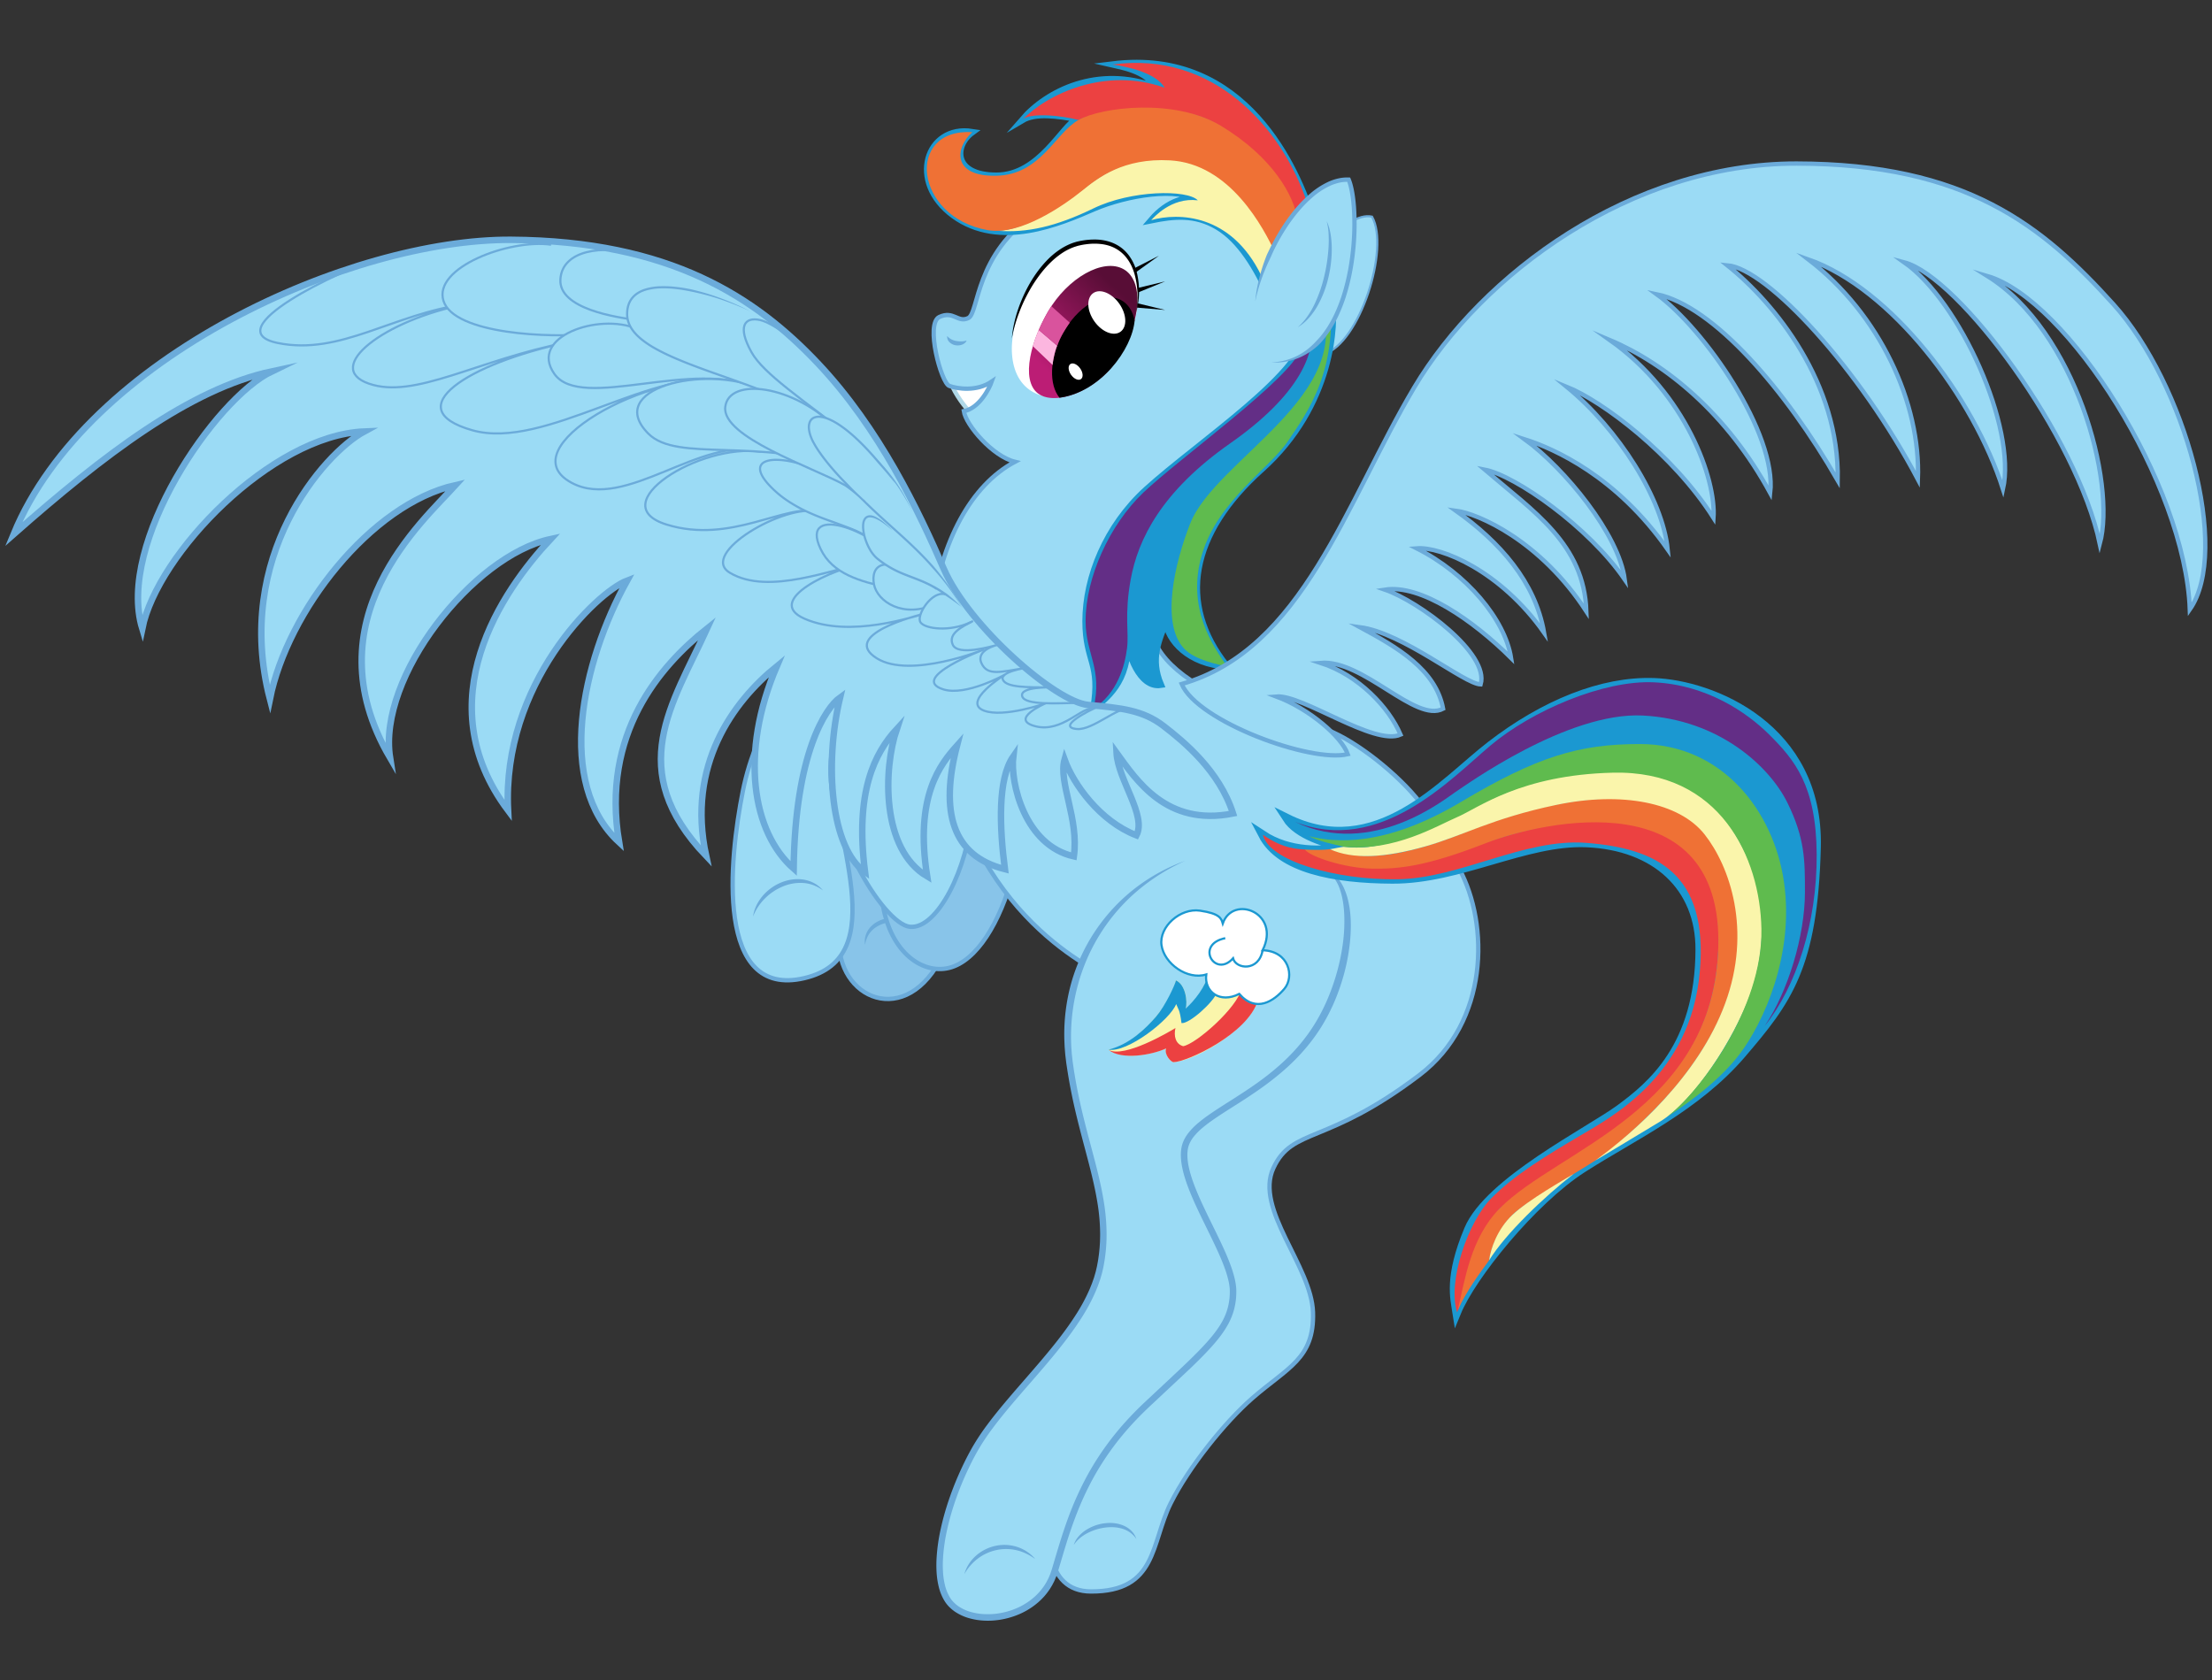 <?xml version="1.0" encoding="UTF-8" standalone="no"?>
<svg xmlns:dc="http://purl.org/dc/elements/1.1/" xmlns:cc="http://creativecommons.org/ns#" xmlns:rdf="http://www.w3.org/1999/02/22-rdf-syntax-ns#" xmlns:svg="http://www.w3.org/2000/svg" xmlns="http://www.w3.org/2000/svg" xmlns:xlink="http://www.w3.org/1999/xlink" xmlns:sodipodi="http://sodipodi.sourceforge.net/DTD/sodipodi-0.dtd" xmlns:inkscape="http://www.inkscape.org/namespaces/inkscape" viewBox="0 0 4096 3112" version="1.1" id="svg158" sodipodi:docname="Flying Dashie 2.svg" inkscape:version="0.92.1 r15371">
  <rect x="0" y="0" width="4096" height="3112" fill="#333333" stroke="none"/>
  <sodipodi:namedview pagecolor="#ffffff" bordercolor="#666666" borderopacity="1" objecttolerance="10" gridtolerance="10" guidetolerance="10" inkscape:pageopacity="0" inkscape:pageshadow="2" inkscape:window-width="1440" inkscape:window-height="829" id="namedview160" showgrid="false" inkscape:zoom="1.7159609" inkscape:cx="2015.5288" inkscape:cy="2407.5835" inkscape:window-x="0" inkscape:window-y="42" inkscape:window-maximized="1" inkscape:current-layer="Слой_10"/>
  <defs id="defs9">
    <linearGradient gradientUnits="userSpaceOnUse" y2="525.89" x2="2078.96" y1="675.29" x1="1961.7" id="linearGradient4651">
      <stop id="stop4647" stop-color="#bc1d75" offset="0"/>
      <stop id="stop4649" stop-color="#580d36" offset="1"/>
    </linearGradient>
    <style id="style2">.cls-1{fill:#88c4e9;}.cls-1,.cls-21,.cls-22,.cls-4,.cls-5{stroke:#6babda;}.cls-1,.cls-10,.cls-11,.cls-12,.cls-20,.cls-21,.cls-22,.cls-3,.cls-4,.cls-5{stroke-miterlimit:10;}.cls-1,.cls-3,.cls-5{stroke-width:8px;}.cls-2{fill:#6babda;}.cls-10,.cls-16,.cls-3{fill:#fff;}.cls-3{stroke:#b0d8e7;}.cls-21,.cls-4,.cls-5,.cls-6{fill:#9bdbf5;}.cls-10,.cls-11,.cls-22,.cls-4{stroke-width:4px;}.cls-7{fill:#faf5ab;}.cls-8{fill:#ec4141;}.cls-12,.cls-20,.cls-9{fill:#1b98d1;}.cls-10,.cls-11,.cls-12,.cls-20{stroke:#1b98d1;}.cls-11,.cls-22{fill:none;}.cls-12{stroke-width:16px;}.cls-13{fill:#ef7135;}.cls-14{fill:#5fbb4e;}.cls-15{fill:#632e86;}.cls-17{fill:url(#Безымянный_градиент_21);}.cls-18{fill:#fcb6df;}.cls-19{fill:#d9539d;}.cls-20,.cls-21{stroke-width:12px;}</style>
    <linearGradient id="Безымянный_градиент_21" x1="1961.7" y1="675.29" x2="2078.96" y2="525.89" gradientUnits="userSpaceOnUse">
      <stop offset="0" stop-color="#bc1d75" id="stop4"/>
      <stop offset="1" stop-color="#580d36" id="stop6"/>
    </linearGradient>
    <linearGradient inkscape:collect="always" xlink:href="#linearGradient4651" id="linearGradient4645" x1="1937.464" y1="685.741" x2="2074.792" y2="539.866" gradientUnits="userSpaceOnUse"/>
  </defs>
  <title id="title11">Flying Dashie 2</title>
  <g id="Слой_7" data-name="Слой 7">
    <path class="cls-1" d="M1739.89,1779.79c-71.11,129.49-200.55,61.58-184.81-54.7,0,0-25.7-167.61-10.76-251.82s126.32-36,161.64,156.53" id="path13"/>
    <path class="cls-2" d="M1601.82,1749.91a39.46,39.46,0,0,1-.48-7.89,37,37,0,0,1,1.14-8,39.92,39.92,0,0,1,7.26-14.69,47.1,47.1,0,0,1,12.39-11,58.26,58.26,0,0,1,15.11-6.52,62.17,62.17,0,0,1,32.4-.31,41.73,41.73,0,0,1,14.72,7.12,28.17,28.17,0,0,1,5.65,5.91,21.4,21.4,0,0,1,3.28,7.26,27.06,27.06,0,0,0-4.94-5.79,31.67,31.67,0,0,0-6.13-4.08,45.84,45.84,0,0,0-13.91-4.27,71,71,0,0,0-28.94,1.87c-9.33,2.57-18.15,7.07-24.89,13.91a42.82,42.82,0,0,0-8.3,11.88A55.13,55.13,0,0,0,1601.82,1749.91Z" id="path15"/>
    <path class="cls-1" d="M1876.2,1617.7c-24.45,91.46-67.92,162.09-118.62,174.77s-114.1-30.79-125-132.21c0,0-22.19-140.81,18.11-208.73" id="path17"/>
  </g>
  <g id="Слой_8" data-name="Слой 8">
    <path class="cls-3" d="M1758.93,704.92c10.41,28.52,30.79,51.16,34.86,56.14s55.24-36.22,54.33-76.52C1831.85,699.87,1766.17,715.79,1758.93,704.92Z" id="path20"/>
    <path class="cls-4" d="M2452.09,655.46c65.57-19.76,121.63-195.62,88.5-254.2-48.85-10.75-127,89.22-120.69,146.26" id="path22"/>
  </g>
  <g id="Слой_2" data-name="Слой 2">
    <path class="cls-5" d="M2219.39,1269.07c42.36,25.65,195.14,62.26,250.83,88.06s131,88.07,166.39,138.55c85.59,122,143.36,278.39-.68,471.39-99,132.7-578.64-150.83-629.57-182.75s-135.72-96.56-197-215.29c-152.36-295.43-93.18-626.86,70-713.79-41.2-10-90.78-68-94.63-93.76,29.2-5.43,47.54-43.26,51.62-54.8-27.85,19-63.61,13.42-78.56,8S1713,599.2,1739.46,587s34,11.55,53.65,2,12.22-119.53,125-193.56c67.88-44.57,272-153.53,456.39,116.13C2591.79,829.43,1888.87,1068.95,2219.39,1269.07Z" id="path25"/>
  </g>
  <g id="Слой_6" data-name="Слой 6">
    <path class="cls-5" d="M2702.47,1609.72c55.05,102.16,55.05,283.27-74.22,381.38-172.37,130.82-235,96.12-270.3,172.19s70.63,181.11,73.35,267.13-47.38,102.28-112.74,159.37c-49.7,43.41-116.91,126.39-150.77,194.24-36.85,73.82-24.72,163.81-147.87,163.32-84.61-.34-94.81-103.55-51.8-224.44,104.09-292.56,252.64-283.88,202.39-418.36s-67.92-467.26,198.31-600.37" id="path28"/>
    <path class="cls-6" d="M2194.71,1594.16c-151.9,61.12-236.11,213.25-214.38,372.85s81.5,254.68,57,378.29-176.58,236.34-235,343.65-84.21,237.7-40.75,282.53S1926,3000,1953.17,2909s54.33-198.31,169.79-307,160.28-142.62,160.28-210.54-101.87-195.6-89.65-264.87,176.73-96.45,256.72-244.49c59.77-110.62,61.12-259-2.72-272.4" id="path30"/>
    <path class="cls-2" d="M2194.71,1594.16a374.34,374.34,0,0,0-88.56,55.67,338.09,338.09,0,0,0-37,36.67,344.08,344.08,0,0,0-31,41.66,352,352,0,0,0-41.76,94.41,364.86,364.86,0,0,0-13.14,102.34c.15,4.32.21,8.64.42,12.95l.92,12.93c.42,4.3.94,8.59,1.41,12.89.22,2.14.54,4.3.85,6.46l.93,6.48c2.54,17.26,5.65,34.44,9.21,51.55,7.07,34.22,16.09,68.06,25.14,102s18,68.25,23.08,103.53a377.79,377.79,0,0,1,3.88,53.39,305.62,305.62,0,0,1-4.81,53.46c-.41,2.21-.75,4.41-1.22,6.62l-1.52,6.62c-.91,4.45-2.3,8.74-3.55,13.09l-1,3.25-1.12,3.19-2.25,6.37c-.71,2.14-1.61,4.2-2.45,6.29l-2.56,6.24a344.3,344.3,0,0,1-25.23,47.28c-19,30.15-41.2,57.84-63.91,84.8s-46.25,53.09-68.77,79.89c-11.25,13.4-22.25,27-32.63,40.94a413.5,413.5,0,0,0-28.58,43.34c-8.48,15.09-16.15,30.79-23.17,46.68s-13.3,32.15-18.82,48.63a483.64,483.64,0,0,0-13.91,50.15,335.29,335.29,0,0,0-7.36,51.2,215.25,215.25,0,0,0-.07,25.62,138.7,138.7,0,0,0,3.65,25,79.81,79.81,0,0,0,9.14,22.62,50.14,50.14,0,0,0,7.27,9.3l2.17,2a21.29,21.29,0,0,0,2.24,2l2.37,1.84c.4.3.78.63,1.19.91l1.27.82a80,80,0,0,0,22.23,10.06,110.5,110.5,0,0,0,24.6,4,130.39,130.39,0,0,0,25.14-1.1,139.85,139.85,0,0,0,24.53-5.82,128,128,0,0,0,23-10.21,122.75,122.75,0,0,0,20.36-14.58c1.52-1.43,3.11-2.79,4.57-4.27l4.3-4.53A113.21,113.21,0,0,0,1932,2939l1.81-2.54c.56-.88,1.08-1.77,1.63-2.66l1.62-2.66.81-1.33c.25-.45.48-.92.72-1.38l2.85-5.55c.84-1.9,1.63-3.83,2.45-5.75a61.73,61.73,0,0,0,2.15-5.87c.66-2,1.36-3.89,2-6.05l3.74-12.62c2.5-8.42,5-16.86,7.56-25.3,5.11-16.87,10.53-33.7,16.5-50.38s12.57-33.16,20-49.31,15.53-32,24.46-47.35a526.58,526.58,0,0,1,62.82-85.95c11.84-13.23,24.34-25.89,37.22-38l38.51-36c12.84-12,25.66-24,38.28-36.11q9.47-9.1,18.69-18.38t17.94-18.91c11.58-12.85,22.36-26.35,30.31-41.18a112.09,112.09,0,0,0,9.26-23.18,113.44,113.44,0,0,0,3.79-24.69l.15-6.32-.07-3-.2-3a100.85,100.85,0,0,0-1.9-12.29,189.79,189.79,0,0,0-7.21-24.48c-5.86-16.19-13.1-32.06-20.61-47.85s-15.4-31.49-23.06-47.37-15.15-31.92-21.73-48.49c-3.29-8.28-6.33-16.71-8.92-25.34q-2-6.46-3.49-13.12c-1-4.43-1.88-8.93-2.48-13.5-1.19-9.13-1.52-18.61.27-28.16a56.31,56.31,0,0,1,4.67-13.94,72.68,72.68,0,0,1,7.56-12.2,127.11,127.11,0,0,1,19.36-19.72c6.95-5.83,14.18-11.12,21.51-16.18,14.66-10.1,29.63-19.36,44.4-28.82s29.41-19,43.54-29.14a490.2,490.2,0,0,0,40.77-32.38c25.9-23,48.64-49.41,66.43-78.89a350,350,0,0,0,23.27-46.11,401.8,401.8,0,0,0,16.82-49,390,390,0,0,0,10.35-50.72,306.24,306.24,0,0,0,2.71-51.5,215.25,215.25,0,0,0-2.35-25.53c-.67-4.21-1.47-8.39-2.47-12.52a123.56,123.56,0,0,0-3.64-12.17,71.85,71.85,0,0,0-12.15-22,45.61,45.61,0,0,0-21-14.29,40.34,40.34,0,0,1,12.88,3.58,46.66,46.66,0,0,1,11.36,7.57c6.87,6.14,12,14,16,22.19a122.3,122.3,0,0,1,8.77,25.78,183.85,183.85,0,0,1,4,26.76,244.12,244.12,0,0,1,.56,26.93q-.41,13.44-2,26.78a372.48,372.48,0,0,1-10,52.64,395.33,395.33,0,0,1-17.26,50.72,352.1,352.1,0,0,1-24.49,47.77c-18.84,30.56-42.81,57.71-69.61,81.17a532.13,532.13,0,0,1-41.89,33c-14.44,10.3-29.24,20-44.09,29.46s-29.75,18.72-44,28.57c-7.13,4.93-14.09,10-20.61,15.49a115.47,115.47,0,0,0-17.53,17.79c-4.91,6.47-8.57,13.59-10,21.14-1.47,7.74-1.25,16.07-.16,24.32.54,4.14,1.34,8.28,2.28,12.41s2,8.25,3.28,12.35c2.46,8.2,5.39,16.32,8.58,24.37,6.39,16.1,13.78,31.93,21.38,47.7s15.49,31.49,23.08,47.42,15,32.08,21.07,48.95a201.5,201.5,0,0,1,7.65,26.05,112.71,112.71,0,0,1,2.12,13.74l.23,3.53.08,3.57c-.05,2.29-.08,4.57-.16,6.86a125.48,125.48,0,0,1-4.2,27.3,124.14,124.14,0,0,1-10.25,25.67c-8.69,16.2-20.08,30.34-32,43.57q-9,9.92-18.33,19.33t-18.9,18.58C2192.71,2545,2179.85,2557,2167,2569l-38.48,36c-12.69,12-24.91,24.33-36.5,37.29a514.56,514.56,0,0,0-61.39,84q-13.09,22.52-23.91,46.28c-7.24,15.81-13.66,32-19.59,48.39s-11.24,33-16.31,49.81c-2.55,8.38-5,16.79-7.53,25.21l-3.75,12.65c-.58,2.07-1.38,4.3-2.1,6.48s-1.42,4.39-2.38,6.5-1.78,4.26-2.72,6.37l-3.17,6.17c-.27.51-.52,1-.8,1.54l-.9,1.48-1.81,3c-.61,1-1.2,2-1.82,3l-2,2.83a125.19,125.19,0,0,1-8.59,10.88l-4.77,5c-1.62,1.64-3.37,3.15-5.06,4.73a134.74,134.74,0,0,1-22.41,16.05,139.92,139.92,0,0,1-25.11,11.15,151.83,151.83,0,0,1-26.68,6.32,142.39,142.39,0,0,1-27.44,1.2,122.46,122.46,0,0,1-27.29-4.49,91.92,91.92,0,0,1-25.57-11.62l-1.5-1c-.49-.33-1-.72-1.43-1.08l-2.84-2.2a28.87,28.87,0,0,1-2.72-2.37l-2.64-2.47a62.14,62.14,0,0,1-8.93-11.41,91.67,91.67,0,0,1-10.59-26,150.57,150.57,0,0,1-4-27.13,227.18,227.18,0,0,1,.07-27.06,347.14,347.14,0,0,1,7.61-53.05,495.59,495.59,0,0,1,14.25-51.4q8.46-25.27,19.22-49.66c7.17-16.25,15-32.17,23.69-47.72a425.24,425.24,0,0,1,29.41-44.62c10.59-14.24,21.73-28,33.07-41.49,22.7-27,46.2-53.15,68.79-79.92s44.42-54.09,62.92-83.44a332.4,332.4,0,0,0,24.37-45.64l2.44-6c.81-2,1.67-4,2.34-6l2.14-6.05,1.07-3,.9-3.07c1.18-4.1,2.5-8.17,3.35-12.34l1.43-6.22c.44-2.09.77-4.23,1.17-6.34s.78-4.24,1.11-6.36l.89-6.4c.67-4.26,1-8.55,1.44-12.83.25-2.14.34-4.29.49-6.44l.41-6.45.18-6.46c0-2.15.16-4.31.11-6.46a365.79,365.79,0,0,0-3.76-51.66c-5-34.34-13.79-68.22-22.8-102.15s-18.14-68-25.29-102.67q-5.4-26-9.38-52.21l-1-6.57c-.32-2.19-.66-4.37-.89-6.6-.51-4.43-1.09-8.86-1.56-13.3l-1.05-13.36c-.25-4.46-.37-8.93-.56-13.39a355,355,0,0,1,13.15-106.1,338.88,338.88,0,0,1,118.06-174.26A343.33,343.33,0,0,1,2194.71,1594.16Z" id="path32"/>
    <path class="cls-5" d="M1800.13,1504.51c-8.15,104.14-64.29,216.42-115,211.89s-163.59-194.46-145.48-318.52c-.91,148.51,115.6,374.66-50.12,413.6s-139.45-219.14-114.1-345.91,101.42-241.78,194.69-230.91,150.32,166.62,152.13,199.22c29.88-119.53,68.82-177.48,95.08-185.63" id="path34"/>
    <path class="cls-2" d="M1394.45,1697.39a69.26,69.26,0,0,1,5.94-19.91,82.78,82.78,0,0,1,11.35-17.75,90.23,90.23,0,0,1,34-25.06c13.11-5.53,27.8-7.91,42-5.69a62.3,62.3,0,0,1,20.14,6.78,56.17,56.17,0,0,1,16.08,13.25,73.62,73.62,0,0,0-17.72-9.68,67.13,67.13,0,0,0-19.22-4.1,84.29,84.29,0,0,0-38.16,6.81,101.71,101.71,0,0,0-32.46,21.9A98.38,98.38,0,0,0,1394.45,1697.39Z" id="path36"/>
    <path class="cls-2" d="M1988.3,2861.26c.46-1.37.93-2.77,1.48-4.14l1-2a19.75,19.75,0,0,1,1-2,47.73,47.73,0,0,1,5.11-7.32,63.58,63.58,0,0,1,13.46-11.85,82.9,82.9,0,0,1,33.49-12.66l4.5-.51c1.5-.13,3-.19,4.52-.28s3,0,4.54,0,3,.16,4.54.27a61.53,61.53,0,0,1,17.71,4.23,46.53,46.53,0,0,1,15.21,9.92c1,1.11,2,2.25,3,3.37s1.77,2.43,2.58,3.67,1.45,2.6,2.13,3.9,1.12,2.73,1.63,4.09c-.92-1.15-1.78-2.31-2.65-3.44l-2.86-3.18-3.09-2.86-3.31-2.54a50.4,50.4,0,0,0-14.78-7c-10.48-3.06-21.67-3.26-32.55-1.71a99.27,99.27,0,0,0-31.44,10.13,77.14,77.14,0,0,0-13.89,9.22A57.79,57.79,0,0,0,1988.3,2861.26Z" id="path38"/>
    <path class="cls-2" d="M1916.94,2887.26c-10.74-7.74-22.43-13.52-34.79-16.32a84.85,84.85,0,0,0-37.32-.19,88.12,88.12,0,0,0-34,15.59,94.1,94.1,0,0,0-25.2,29,71.37,71.37,0,0,1,21.19-33.84,79.69,79.69,0,0,1,36.29-18.55,77.65,77.65,0,0,1,40.73,2,74.91,74.91,0,0,1,18.25,8.95A71.41,71.41,0,0,1,1916.94,2887.26Z" id="path40"/>
  </g>
  <g id="Слой_5" data-name="Слой 5">
    <path class="cls-7" d="M2239.09,1804.69c-17,40.75-34.64,59.09-43.47,63.16,5.77-29.88-10.53-50.26-18-52.29-16.3,58.41-79.8,121.57-125.3,128.36,32.6,24.45,98.09,2.43,107-2.31-2.9,9.69,5.39,23.37,13.88,25.4,44.14-2.72,144.66-65.88,156.2-116.13" id="path43"/>
    <path class="cls-8" d="M2299.19,1830.5c-7.47,35.32-84.55,103.23-108.32,107-14.26-4.07-17.66-19-14.26-33.62-12.22,7.47-94.45,56-123.61,40.57,23.78,19.34,80.41,9.34,106.33-2.81-3.92,11.27,8.83,25.4,13.88,25.4,23.42,0,136.85-51.28,156.2-114.44" id="path45"/>
    <path class="cls-9" d="M2254,1837c-6.79,19.36-52.29,59.77-66.22,57.73-3.06-25.13-6-25.18-9.85-35.27-10.87,28.82-90.61,91-125.64,84.51,40.32-9.84,70.86-41,88.27-61.14s35-58.39,37-67.22c18,8.32,21.67,39.36,18,52.29,16.51-15,36.36-39.39,44-68.59" id="path47"/>
    <path class="cls-10" d="M2338,1759.87c49.13,1.36,59.31,48.9,40.3,71.31s-52.29,45.5-83.54,9.51c-36,18.34-65.2-4.07-61.12-36-35.32,10.87-78.1-20.37-82.86-54.33s34.64-69.27,71.31-63.84,39.39,14.26,42.11,23.77C2283.23,1656,2372.43,1690.6,2338,1759.87Z" id="path49"/>
    <path class="cls-11" d="M2268.85,1737.46c-56.93,11.55-18.89,74.71,14.38,37.35,5.43,20.37,47.88,24.77,54.78-14.94" id="path51"/>
  </g>
  <g id="Слой_4" data-name="Слой 4">
    <path class="cls-12" d="M2338,1546.16c32.6,62.48,131.06,81.86,240,82.38,125,.6,247.22-71.95,359-67.44,129.26,5.21,210.76,82,210.54,197-.36,180.44-91.37,253.73-148,295.38s-243.22,134.75-280.35,223.49-25.81,127.23-21.73,153.49c27.62-67.46,139.9-206.69,232.95-266.45s210.54-113.42,294.75-211.89,133.11-161.44,138.5-383.32-193.51-301.49-301.27-305.11c-96-3.23-203.31,40.42-302.56,117.08-88.18,68.1-211.78,216.84-377.49,134.21,20.37,31.69,74.71,48,107.76,53.43C2448.95,1577.4,2387.29,1578.61,2338,1546.16Z" id="path54"/>
    <path class="cls-8" d="M2416.93,1573.31c31,20.76,87.87,33.6,142,34.09,115.44,1,223.14-83.5,391.8-86,120.2-1.77,231.6,49.58,231.59,213.25,0,141.95-52.29,241.1-158.24,330.07s-183.4,116-246.53,173.18c-21.56,19.53-61.12,152.58-79.46,192.43-18.34-58,21.05-168,62.76-210.5,43.32-44.17,105-81.08,164.75-116.4s205.3-112.52,222-304.26c15.72-180.65-78.6-227.77-210-238.16-114.55-9.06-234.09,65.74-349.54,67.39s-238.6-34.34-249.47-82.34C2377.55,1573.11,2404.48,1572.27,2416.93,1573.31Z" id="path56"/>
    <path class="cls-13" d="M2462.69,1572.7c37.87,14,101.52,28.53,247.72-30.16,186.09-74.71,401.54-108.93,473.2,41.09,95.34,199.59-31.52,363.42-64.12,407.47S3007,2114.84,2953.84,2149.35c-35.61,23.12-130.46,77.78-153.1,100.42s-39.37,56.07-43.23,84.18c-18.07,24.68-42,57.1-58.25,92.41,13.36-54.91,23.38-133.18,77.71-188.36,107.49-109.17,395.94-181.33,404.78-483.56,9-306.84-321.56-235.34-431.88-192.38s-160.12,47.49-209.93,46.59-114.14-22.06-123.63-35.25C2434,1574.14,2448.84,1574.52,2462.69,1572.7Z" id="path58"/>
    <path class="cls-7" d="M2490.15,1568.35c76.29,9.51,151.77-32.64,275.45-90.33,127-59.24,333.87-86,429,40.15,85.39,113.26,77,239,46.45,323.19s-104.51,197.8-166.79,235.6-120.38,72.38-120.38,72.38c70.35-50.92,191-155.74,240.72-291.28s8.42-253.65-38.19-312.77-152.9-80.18-275.22-54.5c-118.3,24.83-172.14,56.94-241.75,76.69-75.68,21.47-134.54,24.42-176.71,5.22C2471.09,1571.7,2482.91,1568.22,2490.15,1568.35Z" id="path60"/>
    <path class="cls-7" d="M2757.52,2333.94c2.36-20.79,15.26-58,43.23-84.18,30.22-28.3,96.46-65.52,113.09-75.66C2860.14,2215.58,2787.16,2285.53,2757.52,2333.94Z" id="path62"/>
    <path class="cls-14" d="M2424,1548.61c47.17,12,140,20.87,281.25-63.35s218.45-107.32,331.43-107.32c152.62,0,247.87,124.35,266.76,255.61,19.55,135.86-38.57,260.56-81.35,317.61S3107.14,2055.28,3086,2069c59.2-43.92,178.43-201.18,175.65-348.87-2.48-131.42-75.79-294-275.2-289.14-171.46,4.17-249.38,65.7-287.92,82.18-37.67,16.11-115.57,63.77-208.38,55.17C2466,1563.17,2440.35,1557.23,2424,1548.61Z" id="path64"/>
    <path class="cls-15" d="M2397.92,1522c143.05,68.72,280.06-44.17,297-55.07s207-149.23,347.6-141.76,233.88,93.94,267.13,161.19c32.67,66.06,32.63,107.54,32.6,165.71,0,80.66-31.24,184.2-74.48,248,58-72.31,97.06-190.9,96.22-318.23s-41.11-174.92-88.52-222c-40.9-40.63-115.46-91.69-213-96.21-92.66-4.3-225.07,51.88-302.56,117.08C2686.06,1442.82,2555.3,1584.25,2397.92,1522Z" id="path66"/>
  </g>
  <g id="Слой_9" data-name="Слой 9">
    <path class="cls-2" d="M1753.95,622.29a27.05,27.05,0,0,0,7.94,6.3,32,32,0,0,0,8.59,2.83,48.12,48.12,0,0,0,9.35.81,36.46,36.46,0,0,0,4.89-.35,22.47,22.47,0,0,0,5.2-1.35,10.55,10.55,0,0,1-3.51,4.9,17.91,17.91,0,0,1-5.34,3,23.25,23.25,0,0,1-12.09.88,20.55,20.55,0,0,1-11-5.77A13.86,13.86,0,0,1,1753.95,622.29Z" id="path69"/>
  </g>
  <g id="Слой_10" data-name="Слой 10">
    <path class="cls-16" d="M 2087.21,633.77 C 2052,712.7 1971.38,752.51 1919,729.16 c -52.38,-23.35 -58.44,-96.76 -23.23,-175.69 35.21,-78.93 104.9,-124.74 163.3,-100.29 52.93,22.14 63.35,101.66 28.14,180.59 z" id="path72" inkscape:connector-curvature="0" style="fill:#ffffff"/>
    <path class="cls-17" d="m 2075.53,655.84 c -36.66,63.5 -110.82,93.46 -146.72,76.86 -39.15,-18.1 -25.22,-91.46 11.44,-155 36.66,-63.54 103.24,-100.61 140.6,-79 37.36,21.61 31.34,93.63 -5.32,157.14 z" id="path74" inkscape:connector-curvature="0" style="fill:url(#linearGradient4645);fill-opacity:1"/>
    <path d="m 1961.903,736.558 c -19.68,-24 -18.493,-71.788 4.607,-116.148 27.52,-52.85 76.33,-81.89 109,-64.87 13.35,6.95 21.94,20.5 25.57,37.71 -4.61,54.17 -63.886,133.525 -139.177,143.308 z" id="path76" inkscape:connector-curvature="0" sodipodi:nodetypes="ccccc"/>
    <path d="m 1873.67,627 a 188.61,188.61 0 0 1 3.94,-26.9 249.77,249.77 0 0 1 7.26,-26.29 275.61,275.61 0 0 1 22.51,-49.79 227.51,227.51 0 0 1 15.17,-22.91 199.42,199.42 0 0 1 18,-20.89 144.44,144.44 0 0 1 21.4,-17.73 112,112 0 0 1 25,-12.75 c 2.25,-0.71 4.51,-1.39 6.76,-2.08 l 6.91,-1.55 c 2.29,-0.37 4.56,-0.78 6.86,-1.12 2.3,-0.34 4.6,-0.62 6.92,-0.81 2.32,-0.19 4.63,-0.43 7,-0.46 l 3.5,-0.12 c 1.17,0 2.34,0 3.51,0 a 94.11,94.11 0 0 1 14,1.21 86.25,86.25 0 0 1 13.74,3.42 73.58,73.58 0 0 1 13,5.88 67.39,67.39 0 0 1 11.55,8.31 74,74 0 0 1 9.55,10.46 85.84,85.84 0 0 1 12.8,24.81 104.17,104.17 0 0 1 3.43,13.44 c 0.82,4.51 1.53,9 2,13.59 a 146.81,146.81 0 0 1 0.15,27.36 q -0.62,6.8 -1.81,13.51 c -0.8,4.47 -1.8,8.88 -2.69,13.31 0.42,-4.51 1.09,-9 1.49,-13.48 0.4,-4.48 0.72,-9 0.79,-13.47 a 151.35,151.35 0 0 0 -1.84,-26.75 c -0.29,-2.21 -0.77,-4.4 -1.15,-6.59 -0.38,-2.19 -0.95,-4.36 -1.42,-6.54 a 99.24,99.24 0 0 0 -3.88,-12.65 82.91,82.91 0 0 0 -12.78,-22.73 65.72,65.72 0 0 0 -31.42,-21.56 78.83,78.83 0 0 0 -12.6,-2.86 108.15,108.15 0 0 0 -26.08,-0.38 c -2.18,0.19 -4.36,0.54 -6.54,0.81 -2.18,0.27 -4.34,0.74 -6.52,1.11 l -6.31,1.46 -6.19,1.94 a 104.15,104.15 0 0 0 -23.28,11.7 145.94,145.94 0 0 0 -20.45,16.64 c -12.77,12.26 -23.58,26.56 -33.17,41.62 -4.75,7.57 -9.06,15.41 -13.12,23.4 -4.06,7.99 -7.73,16.18 -11,24.52 -3.27,8.34 -6.27,16.85 -8.8,25.48 a 230.42,230.42 0 0 0 -6.19,26.43 z" id="path78" inkscape:connector-curvature="0"/>
    <polygon points="2106.74,561.81 2157.59,574.07 2105.47,569.71 " id="polygon80"/>
    <polygon points="2108.73,541.09 2106.27,533.47 2157.59,521.1 " id="polygon82"/>
    <polygon points="2103.19,504.37 2099.03,497.54 2146.05,473.56 " id="polygon84"/>
    <ellipse class="cls-16" cx="2049.52" cy="578.8" rx="28.27" ry="43.81" transform="rotate(-35.2,2049.351,578.809)" id="ellipse86" style="fill:#ffffff"/>
    <ellipse class="cls-16" cx="1991.78" cy="688.3" rx="10.31" ry="17.05" transform="rotate(-35.2,1991.615,688.298)" id="ellipse88" style="fill:#ffffff"/>
    <path class="cls-18" d="m 1912.58,641.09 36.5,34.83 c 1.14,-10.39 4.65,-27.08 8.55,-35.59 -12.22,-10.59 -34.15,-29.24 -34.15,-29.24 a 217.28,217.28 0 0 0 -10.9,30 z" id="path90" inkscape:connector-curvature="0" style="fill:#fcb6df"/>
    <path class="cls-19" d="m 1946.84,567.08 34,30.51 c -7.48,10.87 -17.92,26.52 -23.19,42.74 -11.48,-10.11 -34.15,-29.24 -34.15,-29.24 5.39,-13.59 18.5,-37.53 23.34,-44.01 z" id="path92" inkscape:connector-curvature="0" style="fill:#d9539d"/>
  </g>
  <g id="Слой_11" data-name="Слой 11">
    <path class="cls-20" d="M2351.6,550.66c-24.45-53.93-54.78-105.63-96.89-130.76s-81.44-20.61-122.93-12.22c30.56-36,68.59-45.5,86.25-36.67-34.67-27.21-131.95-11.55-193.31,14.94s-173.29,75.44-259,12.9c-85.22-62.18-49.51-167.52,34.64-154.17-34.64,25.13-36,80.82,44.82,80.82s122.93-95.08,150.09-105.27c-37.35-6.79-77.42-12.9-102.55,2,46.86-54.33,140.58-99.84,245.85-61.12-13.58-30.56-66.33-38.94-78.1-41.65C2307.68,89.16,2402.76,316,2431.29,407c13.88,44.28,26.26,107.76,34.41,148.51s2.72,194.69-129.49,313.31-157.56,248.5-64.29,365.12c-70.63-3.81-110.25-48.64-112.65-83.32-13.22,34.68-30.42,68.86-9.82,117.54-39.84,6.34-61.35-60.67-62.26-85.12,5.31,80.45-41.88,112.07-62.48,129.49,14.49-85.12-14.49-86.24-14.49-162.09,0-81.5,38-176,112.29-243.59,94.71-86.21,302.45-222.31,294.3-295.91" id="path95"/>
    <path class="cls-7" d="M2361.34,464.05c-50.26-110-116.64-162.83-194.75-168.26s-123.3,25-162.94,56.2-107.08,73.9-155.51,75.46c53,4,106.87-7.55,176.58-41.51S2198.34,350.63,2218,371c-49.58-6.11-82.18,32.6-86.25,36.67,50.26-14.26,148.05-12.22,203.75,102.55" id="path97"/>
    <path class="cls-8" d="M2401.41,402.93c-17.66-71.31-102.1-156-170.24-183.82-70.16-28.67-196.84-15.17-234.19,3.17-31.24-8.83-92.7-14.26-104.25,0,46.18-48.22,153.92-99.16,263.95-59.77-17.66-29.88-75.82-39.84-96.2-43,184.73-25.58,313.09,115,360.14,256.45" id="path99"/>
    <path class="cls-13" d="M2362.06,469.78c-22.22-47.58-83.93-166.64-195.64-172.8-86.25-4.75-133.3,32.38-162.07,55.69-34.67,28.1-115.48,84.21-175.28,73.59-136.42-24.24-153-188.59-28.72-181.57-32.83,30.11-36.9,82.63,44.82,80.82S1954,246.5,1997,222.27s179-40.75,264.18,10.93c94.65,57.39,135.72,128.53,142.06,176.52" id="path101"/>
    <path class="cls-14" d="M2443.06,557.32c71.76,173-192.43,293.59-239.06,412-29.39,74.64-54.73,185.44-11.42,231.82,19.92,21.34,64.85,30.27,79.34,32.79-25-36.37-75.89-108-46.1-207.57s125.68-159,159.62-210.13,96.56-131.7,75-287.06" id="path103"/>
    <path class="cls-15" d="M2425.85,591.2c16.3,59.4-20.83,140.89-147.6,229.64s-170.92,177-184.58,252.64c-11.87,65.68-3,97.46-6.67,126.77-4.22,33.7-17.92,83.31-62.29,112.29,17.66-74.25-14.49-101-14.49-162.09,0-81,44.06-178.16,106.87-238.16,65.18-62.26,274.36-212.35,290.56-264.49" id="path105"/>
  </g>
  <g id="Слой_3" data-name="Слой 3">
    <path class="cls-5" d="M2188.15,1266.81c224.12-63.84,304-336.35,430.58-549.21,125-210.08,402.06-415.15,708.13-414.73,313.5.42,454.58,114.1,586.79,260.79S4131,1020,4054.91,1128.71C4046.31,896,3827.62,554.38,3680,511.14c163,101.42,239.06,382.14,208.27,496.23C3846.64,809.06,3628,512.95,3526.08,485.78,3629.31,558.23,3734.35,791.85,3709,906c-54.33-170.24-206.46-371.27-360.4-425.6,132.21,101.42,208.27,266.23,202.84,407.49C3444.58,685,3273,497.56,3198.27,491.22c88.74,70.63,208.27,219.14,204.65,398.43-96-166.62-229.33-323-335.27-344.78,88.29,63.84,223,257.85,210.31,368.33-79.69-146.7-192.86-239.55-297-283.47,140.81,99.61,196.94,257.43,192,329.42-75.16-118.43-205.27-216-272.28-243.14,96.44,78.78,178.11,208.05,187.39,301.55-94.63-135.19-209.4-186.31-264.64-204,74.25,54.33,174.3,176.37,185.17,259.68-67-97.8-202.83-192.67-259.42-203.53,91,77.88,184.28,137.94,188.35,262.6-85.12-131-200.12-181.11-241.78-186.54,81.5,58,147.15,131.76,163.45,225.93-81-115-191.07-159.83-235.89-156.2,92.36,46.63,163.45,131.53,174.77,203.07-70.73-70.18-167.52-137-233.63-126.55,62.93,21.73,194.24,118.4,177.26,175.45-30.56-.68-142.62-95.08-223.44-105.95,68.51,37,140.45,78.27,153.94,151-50.71,27.17-147.61-91.25-226.84-84.91,70.41,22.86,126.33,82.19,148.06,132.9-48.9,21.73-181.79-74.71-230-70.63,60.66,22.64,120.81,74.25,132.21,106.85C2426.76,1413.05,2217.58,1336.08,2188.15,1266.81Z" id="path108"/>
    <path class="cls-21" d="M2283.23,1506.55c-25.13-78.78-91-133.11-129-162.32S2075.41,1311,2015,1305.52s-221.18-146-267.36-252S1629,793.67,1514,672.32,1241.42,445.94,946.21,444.13,161.11,659.75,25.28,989.39c166.39-146.7,326.44-269.3,478.12-301.68-105.49,50.71-288,318.71-240,476.27C291.51,1025.44,502.5,806.34,674.55,799.1c-75.16,40.75-242.68,232.72-174.77,495.33,32.6-162.09,186.16-360.68,343.72-396-59.77,66.1-270.65,249.52-121.23,504.88-23.54-149.41,153.35-374.17,297.33-405-89.65,96-230.81,299.73-78.82,502.54-11.77-233.63,163.45-403.87,220.5-425.6-84.21,152.13-132.66,375.8-14.94,484.46-33.5-200.47,75.16-326,163-395.76-64.29,140.36-153.94,261.74-1.81,421.11-36.22-167.52,49.35-285.05,130.85-351.15-69.27,161.9-45.21,307.42,31.24,374.7,2.72-213.71,59.46-298,86-316.94-29.88,125-16.89,279.81,46.18,323.28-19-148.51,17.85-220.37,58.71-264.77-24.89,74.22-29.28,222.21,56.34,272.86-23.58-148.45,24.46-207.69,55.25-242.1-31.69,122.25-9.11,204.3,88.69,228.75-10-77.14-13.58-166.93,15.39-208.58-5.71,48.16,21.28,164.5,112.29,184.87,9.89-69.27-29-136.74-17.21-179.3,16.3,45.28,65.2,114.1,133.11,140.36,19.15-37-34.16-102.61-36.88-152.92C2104.14,1444.46,2159.63,1531.22,2283.23,1506.55Z" id="path110"/>
    <path class="cls-22" d="M704.62,477.43C629.18,500,397.55,611.26,514.27,635.2,630.18,659,728,580.86,862.45,563.21,711.68,592.64,597.58,680.47,682.7,710.36s200.12-43.92,368.55-76.52c-184.73,39.39-316.14,123.52-176.58,163,134.47,38,334.74-120.21,478-92.25C1202,683.42,939.86,830.76,1058.56,894.18c100,53.43,240.53-89.46,351.19-57.56-114.29-16.41-295.11,97.67-175.58,134.79s219.53-39.65,281.42-23.81c-61.9-15.85-222.72,77.93-164.16,113.1,72.3,43.41,193.33-9,251.29-17.11-58.86,8.15-190.42,68.41-112.74,102.33,84,36.67,202.12-4.53,228.06-10.87-25.68,5.43-162,42.11-94.27,84.21,62.11,38.62,199-16.75,199-16.75s-141.72,53.43-76,74.17c41.94,13.23,113.88-27.23,113.88-27.23s-81.16,50.85-38.36,66.71c36.67,13.58,113.64-13.55,113.64-13.55s-68.82,29.85-18.11,42.53c48.82,12.2,86.24-37.73,106.85-32.6,0,0-71.73,34-30.34,37.58,28.67,2.51,77.59-42.52,92.63-35.49" id="path112"/>
    <path class="cls-4" d="M1020.47,453.18C943,442.33,801.55,495.52,821.25,557.32s198.76,69,271.43,60.9" id="path114"/>
    <path class="cls-4" d="M1179.39,608.94c-70.89-30.16-201.13,14.83-152.95,83.37,49.8,70.86,260.48-30.68,376.39,27.81" id="path116"/>
    <path class="cls-4" d="M1409,720.12c-105.81-46.21-291.21,0-208.36,83.05,53.84,54,202.16,5.22,370.14,65.2" id="path118"/>
    <path class="cls-6" d="M1782.6,1127.22c-54.23-94.72-118.72-135.27-183.95-200.67-86.48-86.7-252.45-103.89-168-21.51,73.35,71.54,192.88,66.37,188.35,111.83" id="path120"/>
    <path class="cls-2" d="M1782.6,1127.22c-4.17-6.78-8.4-13.53-12.88-20.1l-3.33-4.95-3.43-4.88c-2.25-3.27-4.66-6.44-7-9.65q-14.29-19.07-30.39-36.63c-20.91-23.87-44.26-45.49-67.9-66.78-11.82-10.65-23.69-21.28-35.37-32.14-5.83-5.44-11.64-10.91-17.34-16.49-2.86-2.77-5.68-5.62-8.51-8.4s-5.68-5.48-8.62-8.1a259.54,259.54,0,0,0-38.16-28,295.9,295.9,0,0,0-42.37-21.22A246.33,246.33,0,0,0,1462,856.19a137.49,137.49,0,0,0-23.36-2.61,71.77,71.77,0,0,0-11.58.67,33.49,33.49,0,0,0-10.72,3.23,12.3,12.3,0,0,0-6.58,7.55c-.89,3.26-.22,7,1.09,10.46a48.35,48.35,0,0,0,5.46,10,97.94,97.94,0,0,0,7.23,9.19,189,189,0,0,0,35.62,30.86,273.1,273.1,0,0,0,41.55,22.72c7.23,3.23,14.57,6.23,22,9.07,3.71,1.41,7.42,2.81,11.16,4.14s7.49,2.63,11.22,4l22.4,8.32c7.46,2.83,14.9,5.74,22.17,9.12,3.63,1.69,7.21,3.5,10.67,5.55a60.39,60.39,0,0,1,9.8,7,29.11,29.11,0,0,1,7.24,9.6,22,22,0,0,1,1.64,11.76,21.69,21.69,0,0,0-2.15-11.52,28.27,28.27,0,0,0-7.47-9,59.59,59.59,0,0,0-9.85-6.48c-3.47-1.87-7.07-3.51-10.72-5-7.31-3-14.81-5.64-22.35-8.16l-22.7-7.41c-3.78-1.25-7.54-2.61-11.28-4s-7.49-2.76-11.22-4.2c-7.46-2.86-14.87-5.88-22.17-9.15A277.07,277.07,0,0,1,1457,928.89a193,193,0,0,1-36.38-31.53,101.89,101.89,0,0,1-7.53-9.57,52.22,52.22,0,0,1-5.91-10.89,27.48,27.48,0,0,1-1.6-6.23,17.19,17.19,0,0,1,.39-6.69,14.57,14.57,0,0,1,3.28-6,19.23,19.23,0,0,1,5.27-4,37.34,37.34,0,0,1,12-3.66,75.7,75.7,0,0,1,12.23-.71,141.41,141.41,0,0,1,24,2.68,250.27,250.27,0,0,1,46,13.9,299.88,299.88,0,0,1,42.95,21.51,263.52,263.52,0,0,1,38.74,28.44q4.49,4,8.78,8.25c2.85,2.8,5.63,5.61,8.48,8.38,5.67,5.56,11.46,11,17.27,16.43,11.64,10.82,23.5,21.43,35.33,32.1s23.61,21.41,35.08,32.52,22.62,22.55,33.17,34.57q7.78,9.12,15,18.67c4.88,6.32,9.51,12.83,14.06,19.39,2.21,3.32,4.5,6.59,6.62,10l3.24,5,3.13,5.09C1774.86,1113.29,1778.76,1120.24,1782.6,1127.22Z" id="path122"/>
    <path class="cls-4" d="M1775.68,1150c-49.91-79.7-212.13-40-256.28-133.57-41.52-88,112.3-31.69,152,38.66" id="path124"/>
    <path class="cls-4" d="M1734.27,1090.46c-101.85-75.63-122-40.3-115.93-8.38s54.33,64.52,115.46,36" id="path126"/>
    <path class="cls-4" d="M1750.24,1100.57c-25.35-7.11-54.48,39.91-45.65,52.14s54.77,17.81,92.92-.49" id="path128"/>
    <path class="cls-22" d="M1998.37,1301.6c-37.05.52-101.11,5.42-105.65-12.38s52.85-16.16,52.85-16.16c-42-.14-82,.45-88.46-14.17s41.38-21.82,41.38-21.82c-43.8,6.64-70,16-81.16-9s30.56-34,30.56-34c-12.9,3.33-74,21.12-83.63,0s18.43-33.89,37.45-44.08" id="path130"/>
    <path class="cls-22" d="M1179.39,592.64c-36.67-4.53-144.89-20.37-141.72-75.16s79.38-64.57,141.72-45.66" id="path132"/>
    <path class="cls-6" d="M1389.47,576.79C1303,533,1160.6,500.73,1161.28,582.22s209.86,109.34,340.25,182,165.73,137.45,188,183.37" id="path134"/>
    <path class="cls-2" d="M1389.47,576.79q-13.09-6.29-26.56-11.68T1335.73,555a436.79,436.79,0,0,0-55.85-15c-18.82-3.9-38-6.58-57.13-5.9a102.67,102.67,0,0,0-28,4.55c-8.91,2.9-17.28,7.78-22.93,15.08a38.24,38.24,0,0,0-6.32,12.18,51.37,51.37,0,0,0-2.18,13.75,45.72,45.72,0,0,0,1.52,13.79,49.74,49.74,0,0,0,5.55,12.75c4.88,8,11.64,14.84,19,20.83a178.83,178.83,0,0,0,23.82,16c16.71,9.49,34.4,17.3,52.28,24.57s36.06,13.89,54.27,20.42c36.43,13,73.1,25.59,109.08,40.09,18,7.25,35.8,15,53.2,23.63,8.69,4.32,17.3,8.88,25.7,13.73l6.33,3.59,6.27,3.7,6.26,3.72,6.2,3.81c8.27,5.07,16.39,10.4,24.45,15.82s15.94,11.1,23.64,17c1.94,1.46,3.87,2.93,5.77,4.45l5.71,4.53c3.74,3.1,7.52,6.16,11.17,9.37,7.32,6.39,14.6,12.86,21.39,19.84a323.62,323.62,0,0,1,36.71,45.25q8.1,12.11,15,24.94c4.6,8.54,8.79,17.28,12.83,26.07-8.73-17.28-18.27-34.16-29.55-49.82a320.93,320.93,0,0,0-37.82-43.61l-5.17-5-5.23-5c-3.54-3.26-7.1-6.51-10.77-9.63s-7.36-6.21-11.07-9.28l-5.67-4.49c-1.88-1.51-3.79-3-5.72-4.42-7.64-5.88-15.54-11.42-23.47-16.91s-16.07-10.68-24.3-15.73l-6.17-3.79-6.23-3.7-6.24-3.68-6.3-3.58c-8.37-4.83-16.87-9.33-25.51-13.63-17.28-8.58-35-16.28-52.92-23.5-35.85-14.44-72.47-27-108.93-40-18.23-6.54-36.43-13.2-54.42-20.48s-35.79-15.16-52.76-24.8a182.76,182.76,0,0,1-24.36-16.34c-7.61-6.19-14.7-13.3-19.92-21.86a53.74,53.74,0,0,1-6-13.78,49.79,49.79,0,0,1-1.66-15,55.36,55.36,0,0,1,2.36-14.83,42.25,42.25,0,0,1,7-13.45,44,44,0,0,1,11.25-10.11,60.31,60.31,0,0,1,13.58-6.31,106.58,106.58,0,0,1,29.12-4.75,198.4,198.4,0,0,1,29.28,1.25,290.52,290.52,0,0,1,28.84,4.7A432.69,432.69,0,0,1,1336.45,553q13.62,5.12,26.91,11T1389.47,576.79Z" id="path136"/>
    <path class="cls-4" d="M1564.69,898.43c-61.12-33.5-228.42-88.87-221.72-144.81s126.64-41.34,206.78,40.16" id="path138"/>
    <path class="cls-22" d="M1580.58,814c-96-75.54-166.68-121.59-189.07-161.79-26.49-47.54-13-65.8,15.87-59.54,27.29,5.92,86.46,53.2,106.6,79.69" id="path140"/>
    <path class="cls-6" d="M1605.44,929.95c-42.93-33.05-89.1-87.61-101.87-116-25.92-57.55,36.86-77.85,155,82.47" id="path142"/>
    <path class="cls-2" d="M1605.44,929.95a362.27,362.27,0,0,1-39.07-32,500.41,500.41,0,0,1-33.94-37.46q-8-9.79-15.35-20.13a186.36,186.36,0,0,1-13.41-21.63,84.25,84.25,0,0,1-5-11.86,55.45,55.45,0,0,1-2.74-12.75,28.56,28.56,0,0,1,1.72-13.31,17.75,17.75,0,0,1,3.92-5.85,17.18,17.18,0,0,1,6-3.77,27.33,27.33,0,0,1,13.41-1.07,56.87,56.87,0,0,1,12.56,3.44,119.13,119.13,0,0,1,22.5,12.15c14.1,9.49,26.81,20.72,38.86,32.52s23.32,24.36,34.14,37.26q7.75,10,15.13,20.22,3.7,5.11,7.31,10.28t7.09,10.43q-4-4.89-8-9.74t-8.05-9.67q-8.12-9.61-16.55-18.94c-10.75-12.83-22-25.26-33.88-37s-24.49-22.78-38.28-32a115.26,115.26,0,0,0-21.72-11.75,53,53,0,0,0-11.67-3.21,23.43,23.43,0,0,0-11.44.85,13.1,13.1,0,0,0-7.63,7.43,24.66,24.66,0,0,0-1.42,11.43,51.51,51.51,0,0,0,2.55,11.82,80.29,80.29,0,0,0,4.79,11.3,182.57,182.57,0,0,0,13.11,21.14q7.23,10.2,15.18,19.91a487.21,487.21,0,0,0,33.68,37.14A451.61,451.61,0,0,0,1605.44,929.95Z" id="path144"/>
    <path class="cls-6" d="M1780,1123.82c-71.37-63.11-101.7-45.81-155.58-89.28-31.88-25.72-47.23-125.26,28.52-51.62" id="path146"/>
    <path class="cls-2" d="M1780,1123.82c-5.38-4.08-10.75-8.16-16.27-12-1.38-1-2.74-2-4.12-2.9l-4.18-2.8c-1.38-.95-2.81-1.83-4.22-2.73s-2.74-1.92-4.12-2.86a227,227,0,0,0-34.88-19.67c-12.17-5.55-24.88-9.93-37.48-15-6.29-2.52-12.54-5.24-18.61-8.32a175.12,175.12,0,0,1-17.67-10.28c-2.83-1.9-5.64-3.83-8.36-5.87-1.38-1-2.73-2-4.06-3.09s-2.67-2-4-3.23a64.69,64.69,0,0,1-12.88-16.32,102.84,102.84,0,0,1-8.4-18.8,88,88,0,0,1-4.34-20.19,47.43,47.43,0,0,1,.2-10.54,21,21,0,0,1,4-10.3,12.42,12.42,0,0,1,4.74-3.61,13.88,13.88,0,0,1,5.74-1.12,19.64,19.64,0,0,1,5.46.95,34.59,34.59,0,0,1,5,2,80.6,80.6,0,0,1,16.91,11.66A188.66,188.66,0,0,1,1653,982.92c-5.06-4.47-10.27-8.75-15.68-12.7s-11.1-7.56-17.15-10a25.35,25.35,0,0,0-9.08-2,10.4,10.4,0,0,0-4.12.71,8.33,8.33,0,0,0-3.22,2.46,17.21,17.21,0,0,0-3.17,8.34,43.51,43.51,0,0,0-.17,9.64,84.08,84.08,0,0,0,4.15,19.25,98.87,98.87,0,0,0,8.07,18.06,60.82,60.82,0,0,0,12,15.3c1.18,1,2.57,2.06,3.86,3.09s2.63,2.06,4,3c2.67,2,5.42,3.89,8.18,5.75a171.09,171.09,0,0,0,17.27,10c5.95,3,12.07,5.69,18.3,8.18,12.44,5,25.26,9.38,37.64,15a235.78,235.78,0,0,1,35.5,20,80.29,80.29,0,0,1,8.14,6.12l3.92,3.25c1.3,1.09,2.56,2.22,3.84,3.33,2.56,2.22,5,4.55,7.5,6.85S1777.62,1121.46,1780,1123.82Z" id="path148"/>
  </g>
  <g id="Слой_12" data-name="Слой 12">
    <path class="cls-6" d="M2324.43,558.23c13.13-96.89,96.18-228.85,173-225.5,25.35,60.69,16.07,338.55-143.53,338.5" id="path151"/>
    <path class="cls-2" d="M2324.43,558.23c.51-6.3,1.28-12.6,2.27-18.86s2.28-12.49,3.71-18.69a335.13,335.13,0,0,1,10.85-36.62c1.07-3,2.17-6,3.33-9s2.53-5.85,3.92-8.73c2.76-5.75,5.53-11.49,8.51-17.14a374.65,374.65,0,0,1,19.42-33,319.78,319.78,0,0,1,22.94-30.71,234.36,234.36,0,0,1,27.13-27.31,145.79,145.79,0,0,1,32.54-21.2,96,96,0,0,1,18.66-6.41,76.32,76.32,0,0,1,19.85-1.88l2.53.09,1,2.36a92.87,92.87,0,0,1,4.14,12.9c1.09,4.32,2,8.65,2.7,13,1.47,8.68,2.43,17.39,3.09,26.11a441.37,441.37,0,0,1,.6,52.3,489.68,489.68,0,0,1-5.14,52,417,417,0,0,1-11.05,51.14,302.49,302.49,0,0,1-18.48,49.12A198.52,198.52,0,0,1,2448.14,632l-2.2,2.5-2.29,2.42c-1.56,1.58-3.21,3.08-4.88,4.55q-5,4.39-10.45,8.27a119.14,119.14,0,0,1-23.15,12.94,114.39,114.39,0,0,1-25.3,7.21,126.15,126.15,0,0,1-26,1.38c17.27-.85,34.28-5,49.3-12.88a114.51,114.51,0,0,0,21-14q4.84-4.05,9.25-8.57l4.34-4.57q2.18-2.28,4.31-4.59c11.22-12.56,20.21-27.12,27.67-42.37a294.55,294.55,0,0,0,18-47.82,409.06,409.06,0,0,0,10.84-50.16,481.7,481.7,0,0,0,5.05-51.15,433.44,433.44,0,0,0-.59-51.33c-.65-8.52-1.58-17-3-25.36-.71-4.18-1.55-8.32-2.57-12.38a85.17,85.17,0,0,0-3.77-11.77l3.52,2.45a68.32,68.32,0,0,0-17.74,1.69,88.06,88.06,0,0,0-17.09,5.88,137.9,137.9,0,0,0-30.72,20,226.43,226.43,0,0,0-26.18,26.38,311.82,311.82,0,0,0-22.36,29.94,366.66,366.66,0,0,0-19,32.27c-2.88,5.54-5.7,11.12-8.25,16.82L2354,474c-.62,1.43-1.26,2.86-1.94,4.26-1.33,2.83-2.69,5.64-4,8.49C2337.73,509.59,2329.34,533.41,2324.43,558.23Z" id="path153"/>
    <path class="cls-2" d="M2456.64,409.72c4,8,6.16,16.93,7.56,25.82a176.49,176.49,0,0,1,1.87,27,231.27,231.27,0,0,1-6.78,53.61,198.36,198.36,0,0,1-19.72,50.42c-1.16,2-2.32,3.9-3.52,5.82s-2.51,3.78-3.79,5.65l-4.09,5.43c-1.44,1.75-2.9,3.49-4.36,5.21a89.66,89.66,0,0,1-20.6,17.35,117.13,117.13,0,0,0,17.54-19.8A155.78,155.78,0,0,0,2434,563.59a253.41,253.41,0,0,0,17.5-49.38,312,312,0,0,0,8.28-51.92,227.61,227.61,0,0,0,.51-26.35A118.13,118.13,0,0,0,2456.64,409.72Z" id="path155"/>
  </g>
</svg>
